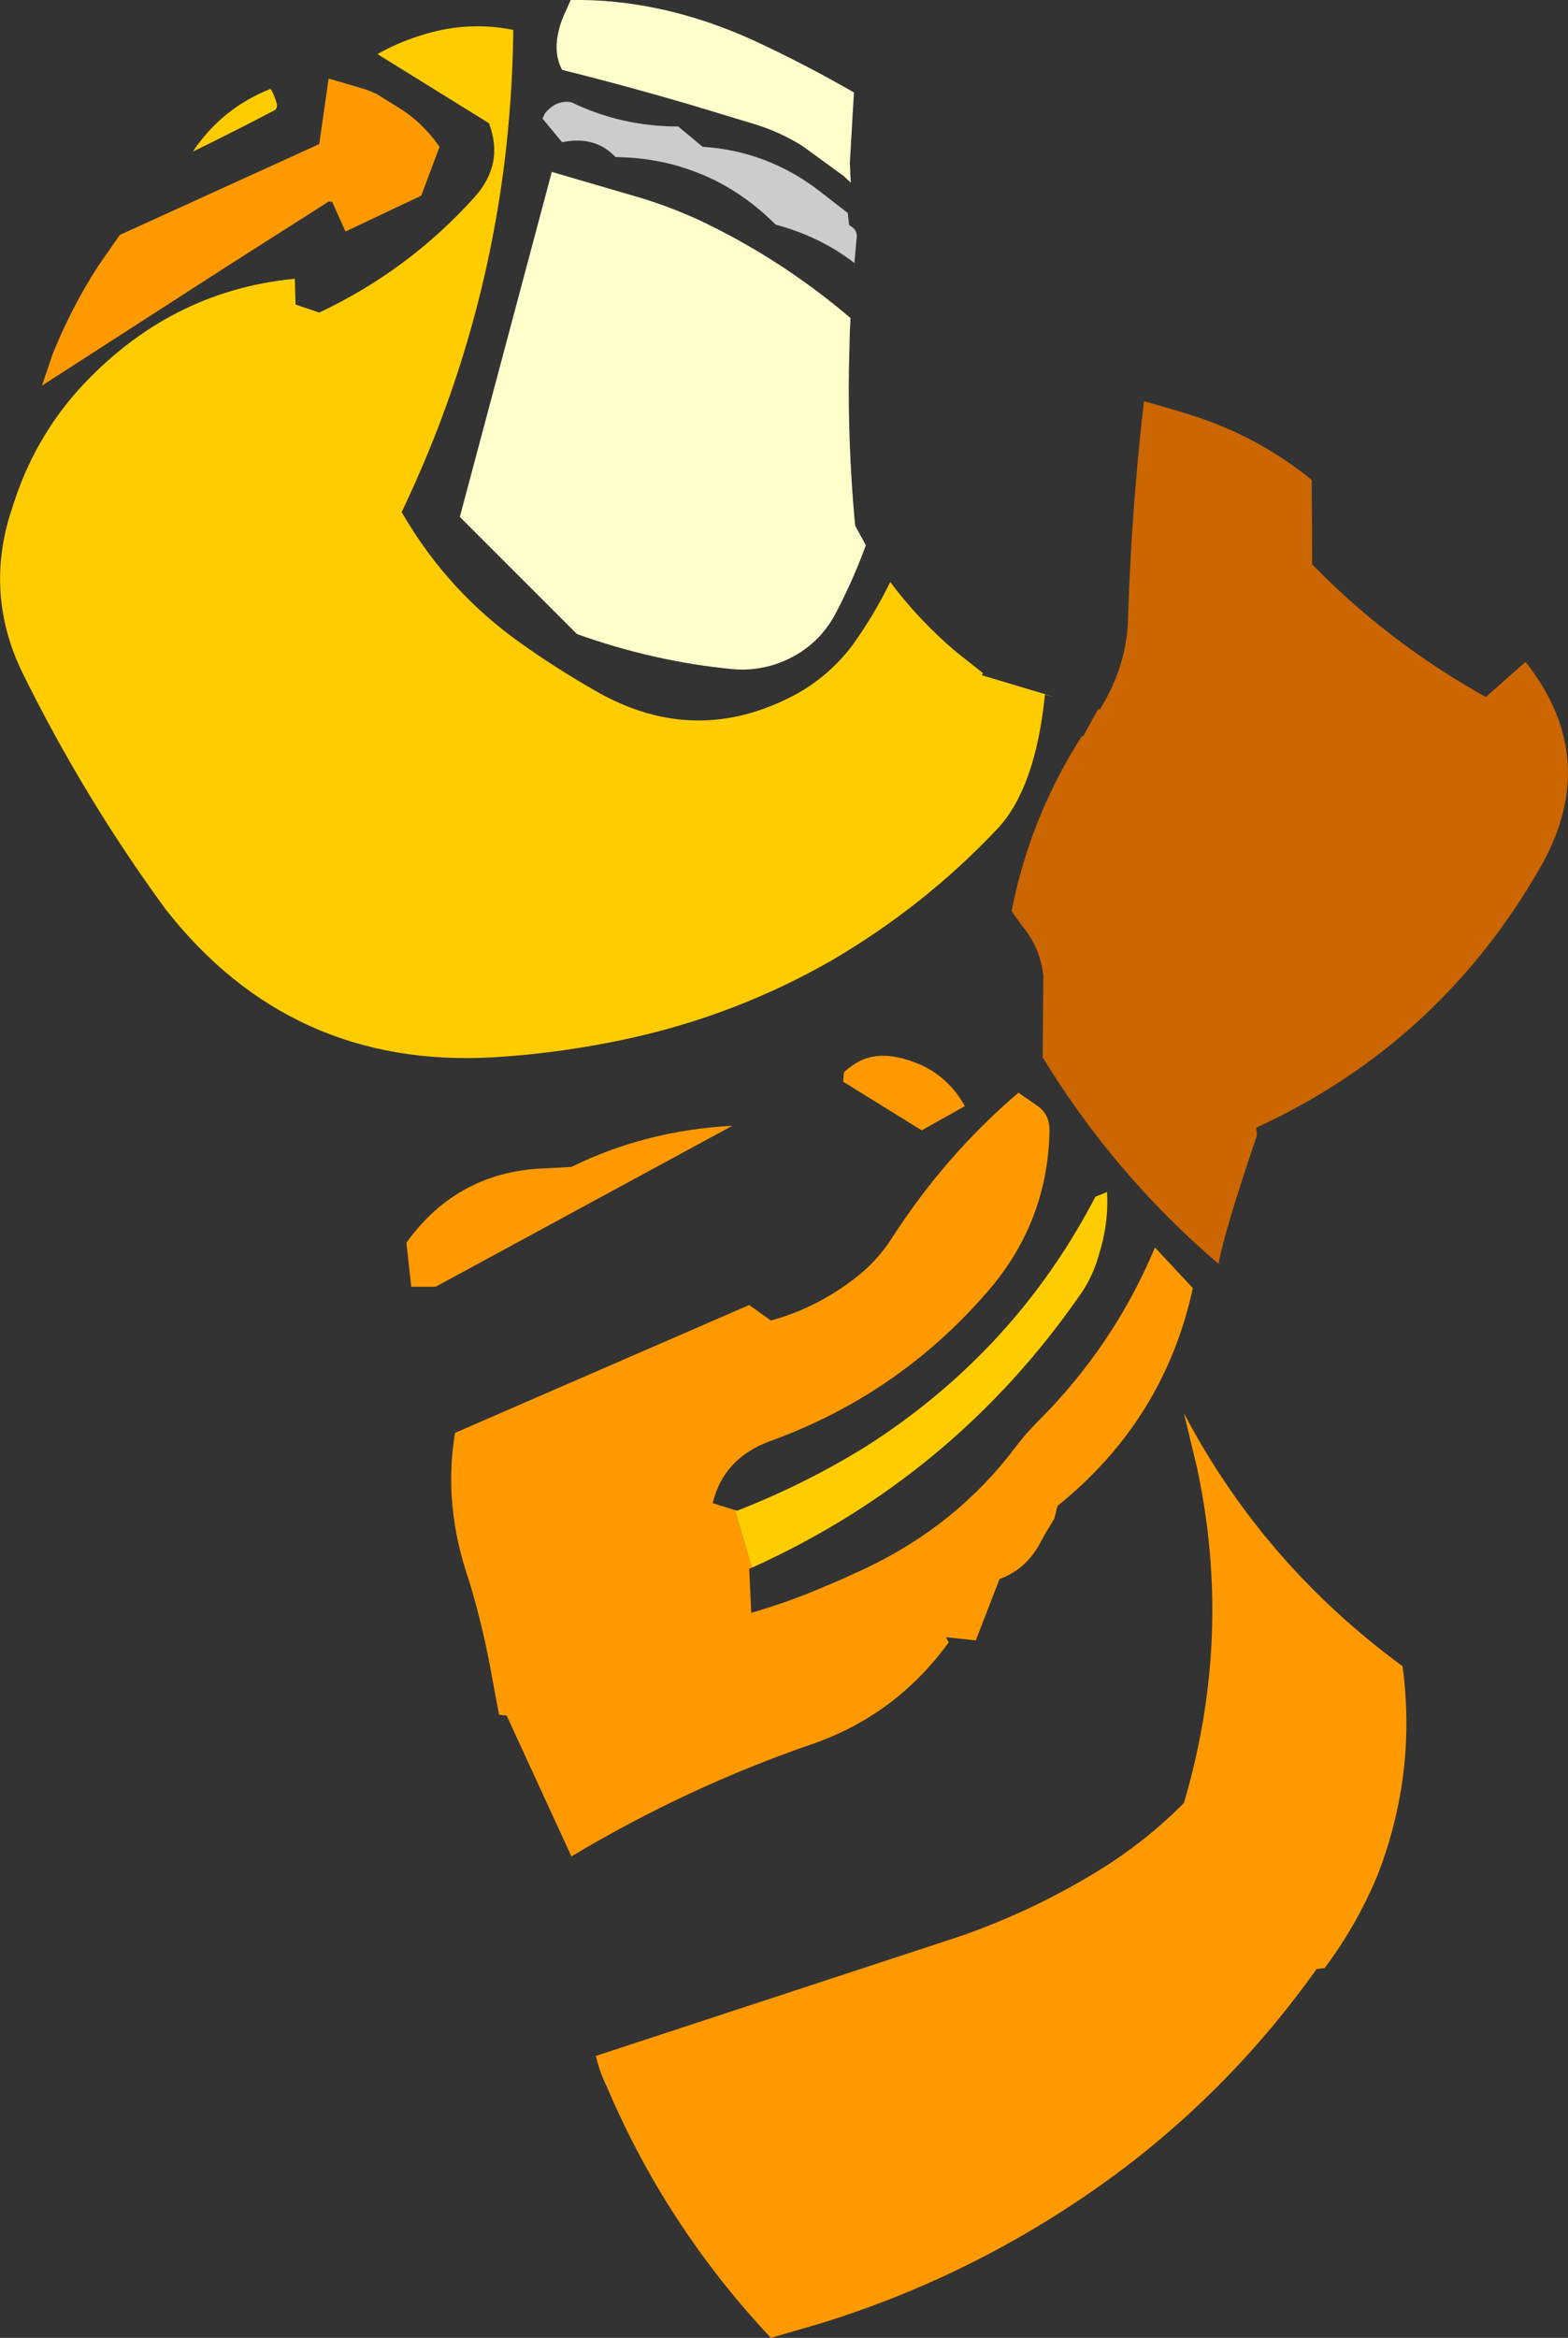 <?xml version="1.0" encoding="UTF-8" standalone="no"?>
<svg xmlns:xlink="http://www.w3.org/1999/xlink" height="512.0px" width="343.55px" xmlns="http://www.w3.org/2000/svg">
  <rect width="100%" height="100%" fill="#333333" stroke="none"/>
  <g transform="matrix(1.0, 0.0, 0.0, 1.0, 184.85, 439.8)">
    <path d="M1.55 -399.8 L0.0 -401.25 -9.0 -407.8 Q-13.9 -410.9 -19.65 -412.65 L-33.7 -416.9 Q-47.65 -421.0 -61.7 -424.5 -63.5 -427.95 -62.6 -432.35 -62.25 -434.2 -61.4 -436.25 L-59.8 -439.8 Q-39.95 -440.1 -19.95 -431.05 -8.7 -425.85 2.25 -419.55 L1.35 -404.15 1.55 -399.8 M1.5 -370.15 L1.35 -367.15 1.15 -359.05 Q0.9 -342.65 2.4 -325.9 L2.55 -324.6 4.85 -320.4 Q2.2 -313.05 -1.55 -305.85 -6.0 -297.15 -15.5 -294.15 -19.95 -292.85 -24.25 -293.25 -41.6 -294.9 -58.45 -300.95 L-84.1 -326.6 -63.95 -402.15 -44.1 -396.35 Q-38.75 -394.7 -33.7 -392.5 L-32.1 -391.8 Q-13.95 -383.3 1.5 -370.15" fill="#ffffcc" fill-rule="evenodd" stroke="none"/>
    <path d="M2.85 -387.6 L2.8 -387.25 2.35 -382.2 Q-5.15 -388.0 -14.9 -390.6 -23.3 -399.0 -33.7 -402.6 -41.3 -405.3 -50.0 -405.4 -54.45 -410.15 -61.7 -408.65 L-66.0 -413.85 -65.4 -415.05 Q-62.9 -418.0 -59.65 -417.4 -48.7 -412.1 -36.25 -412.1 L-30.9 -407.65 Q-16.85 -406.75 -5.55 -398.15 L0.9 -393.15 1.2 -390.5 1.35 -390.4 Q3.1 -389.45 2.85 -387.6" fill="#cccccc" fill-rule="evenodd" stroke="none"/>
    <path d="M10.2 -312.35 Q15.6 -305.1 22.55 -298.85 L24.5 -297.15 30.45 -292.45 30.35 -291.9 46.2 -287.15 44.1 -287.7 Q42.05 -267.25 33.7 -258.3 17.65 -241.3 -2.75 -229.4 -23.35 -217.6 -46.9 -212.4 -61.75 -209.15 -76.7 -208.25 -121.15 -205.7 -148.55 -240.65 -166.45 -265.1 -179.95 -292.5 -187.9 -308.85 -182.9 -326.3 L-182.0 -329.1 Q-177.45 -343.5 -167.65 -354.45 -147.95 -376.1 -120.25 -378.75 L-120.1 -373.1 -114.9 -371.35 Q-95.35 -380.55 -80.85 -396.65 -77.6 -400.3 -76.8 -404.35 -76.05 -408.4 -77.7 -412.8 L-102.15 -427.95 Q-98.0 -430.3 -93.4 -431.8 L-91.65 -432.35 Q-82.05 -435.2 -72.4 -433.25 L-72.4 -432.35 Q-72.6 -418.0 -74.35 -404.0 -79.35 -364.2 -96.85 -327.65 L-96.05 -326.3 Q-86.3 -310.0 -70.9 -299.05 -63.2 -293.55 -54.9 -288.8 -33.6 -276.25 -12.1 -286.9 -3.65 -291.05 2.0 -298.6 6.75 -305.25 10.2 -312.35 M-23.85 -109.1 L-23.35 -108.95 Q-8.1 -114.9 5.4 -123.35 37.65 -144.1 55.15 -177.7 L57.7 -178.75 Q58.1 -171.8 55.9 -164.95 54.7 -160.55 52.2 -156.8 24.5 -116.6 -20.15 -96.45 L-23.85 -109.1 M-124.7 -415.65 Q-133.45 -411.05 -142.6 -406.6 -136.25 -416.1 -125.55 -420.35 -124.7 -418.9 -124.25 -417.25 -123.95 -416.1 -124.7 -415.65" fill="#ffcc00" fill-rule="evenodd" stroke="none"/>
    <path d="M2.15 -206.6 Q6.1 -209.4 11.75 -208.25 21.8 -206.15 26.55 -197.55 L17.1 -192.25 -0.1 -202.9 0.05 -204.95 Q0.95 -205.85 2.15 -206.6 M-20.15 -96.45 L-20.7 -96.25 -20.25 -86.6 Q-13.9 -88.4 -7.65 -90.9 -1.3 -93.45 4.95 -96.4 24.8 -105.85 37.55 -122.75 39.75 -125.7 42.45 -128.4 59.15 -145.0 68.2 -166.6 L76.5 -157.7 Q70.25 -128.85 46.85 -110.0 L46.15 -107.2 44.35 -104.25 42.7 -101.25 Q39.6 -95.95 34.15 -94.0 L28.95 -80.55 22.45 -81.25 23.0 -80.1 Q11.6 -64.4 -6.45 -58.0 -34.05 -48.55 -59.65 -33.25 L-73.85 -64.1 -75.5 -64.25 -77.0 -72.25 Q-78.9 -83.2 -82.15 -93.85 -87.8 -110.15 -85.15 -126.0 L-20.7 -154.0 -15.95 -150.6 Q-4.7 -153.7 4.35 -161.4 7.75 -164.4 10.3 -168.25 22.15 -186.75 38.3 -200.5 L42.55 -197.55 Q45.2 -195.65 45.1 -191.95 44.65 -171.8 31.15 -156.5 11.75 -134.3 -15.95 -124.25 -26.3 -120.55 -28.7 -110.6 L-23.85 -109.1 -20.15 -96.45 M74.55 -130.3 Q91.9 -97.3 122.45 -74.9 125.55 -51.8 117.25 -29.85 112.8 -18.75 105.4 -8.8 L103.6 -8.55 Q85.8 16.5 61.4 35.05 30.85 58.0 -5.3 69.1 L-15.95 72.2 Q-38.9 47.75 -51.8 17.4 -53.45 14.1 -54.3 10.45 L22.0 -14.6 Q39.3 -20.1 55.15 -29.7 65.95 -36.25 74.55 -44.95 85.35 -81.45 77.4 -118.45 L74.55 -130.3 M-103.55 -419.75 L-102.3 -419.2 -97.55 -416.25 Q-92.25 -413.0 -88.55 -407.65 L-92.55 -396.95 -109.15 -389.1 -112.1 -395.65 -112.85 -395.65 -135.15 -381.45 -175.65 -355.35 -173.3 -362.3 Q-169.25 -372.35 -163.4 -381.45 L-158.6 -388.35 -114.9 -408.25 -112.85 -422.6 -104.85 -420.25 -103.55 -419.75 M-59.65 -184.25 Q-43.35 -192.25 -24.4 -193.25 L-89.4 -158.0 -94.75 -158.0 -95.8 -167.65 Q-84.4 -183.5 -64.85 -183.95 L-59.65 -184.25" fill="#ff9900" fill-rule="evenodd" stroke="none"/>
    <path d="M102.55 -334.7 L102.65 -316.2 105.6 -313.25 Q121.3 -297.95 140.7 -287.15 L149.4 -294.85 Q166.0 -273.75 152.95 -250.4 130.9 -211.55 90.65 -192.95 L90.6 -193.05 90.6 -192.95 90.45 -192.85 90.4 -192.6 90.55 -191.15 Q83.3 -169.85 82.15 -163.0 59.35 -182.45 43.6 -208.25 L43.75 -226.15 Q43.0 -232.4 39.15 -236.95 L36.8 -240.25 Q40.8 -260.85 52.2 -278.6 L52.45 -278.5 55.75 -284.5 56.1 -284.4 Q59.35 -289.55 60.95 -295.25 61.95 -298.9 62.25 -302.8 L62.45 -308.5 62.65 -313.1 Q63.15 -324.15 64.1 -335.05 64.8 -343.55 65.8 -351.95 L73.05 -349.85 75.8 -349.0 Q90.6 -344.4 102.55 -334.7" fill="#cc6600" fill-rule="evenodd" stroke="none"/>
  </g>
</svg>
